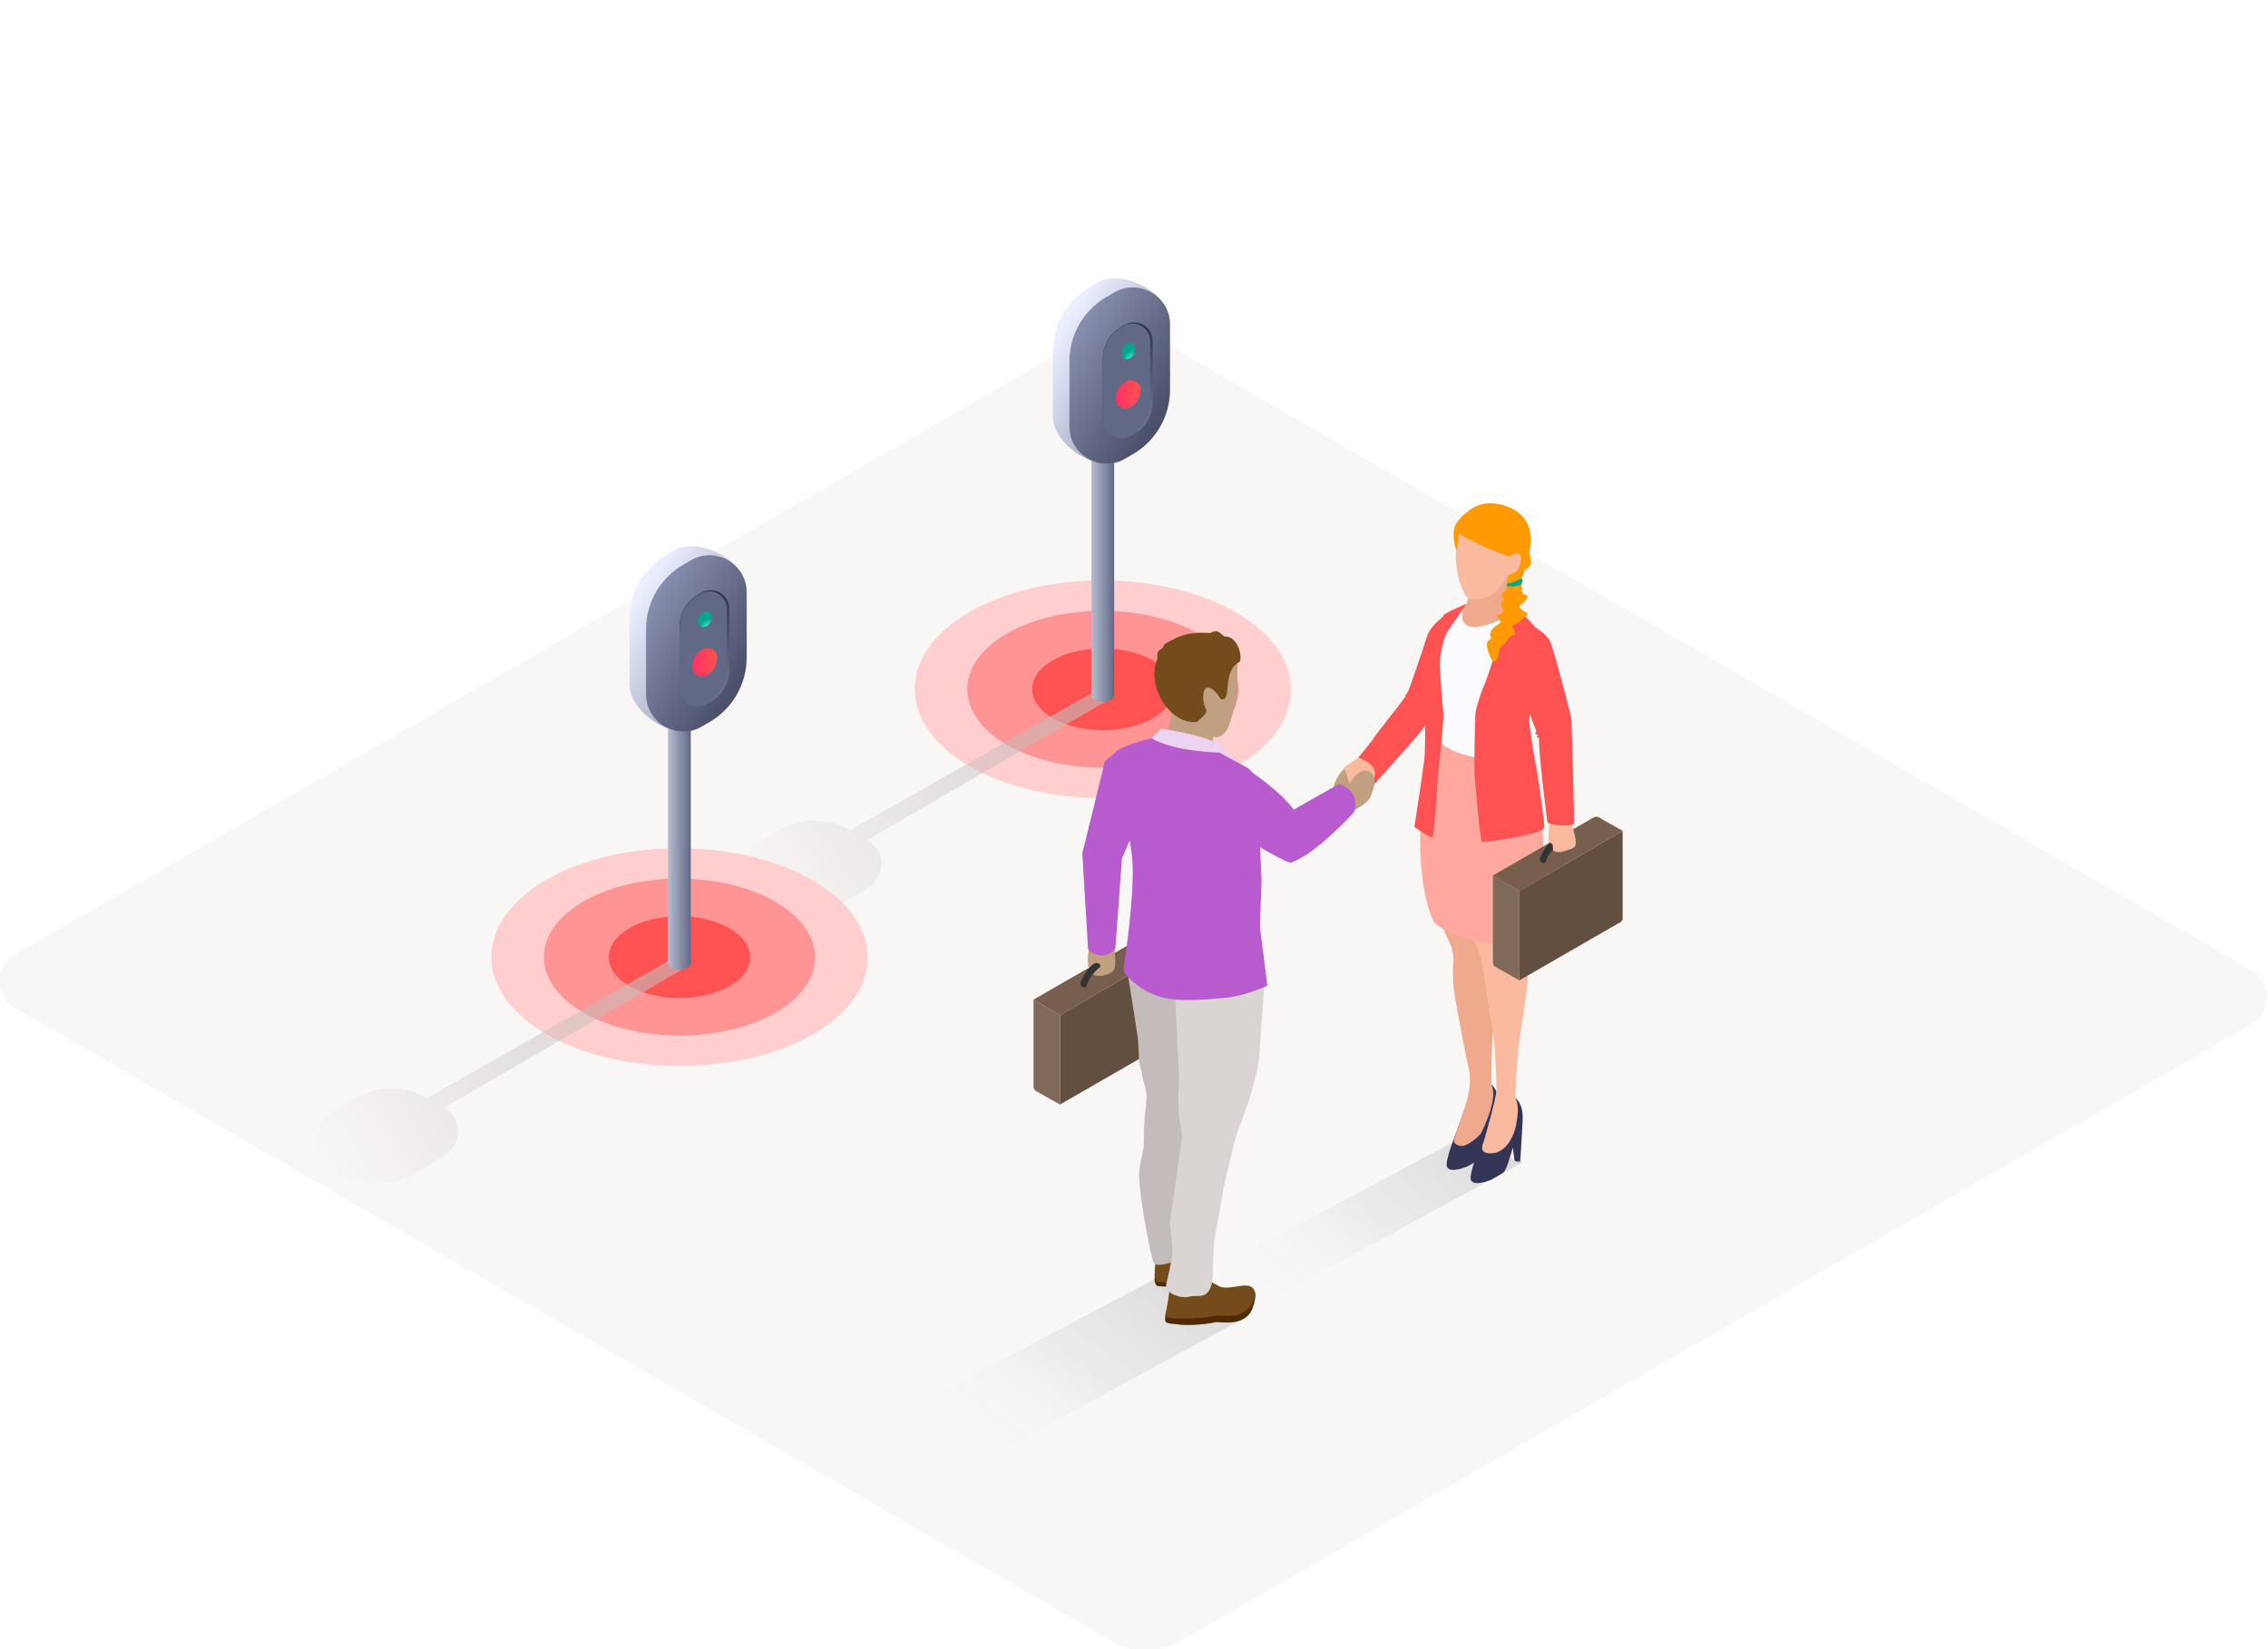 <?xml version="1.0" encoding="UTF-8"?>
<svg xmlns="http://www.w3.org/2000/svg" width="440" height="320" viewBox="0 0 440 320" fill="none">
  <rect x="0" y="0" width="440" height="320" fill="#808080" stroke="none"/>
  <g clip-path="url(#clip0_1727_44474)">
    <rect width="440" height="320" fill="white"></rect>
    <path d="M2.865 195.59L215.803 318.542C219.832 320.868 224.794 320.868 228.821 318.542L436.862 198.713C440.864 196.402 440.864 190.625 436.862 188.314L223.924 65.369C219.896 63.043 214.933 63.043 210.905 65.369L2.865 185.191C-1.137 187.502 -1.137 193.279 2.865 195.59Z" fill="#F9F7F6"></path>
    <path d="M188.158 148.715C173.936 140.504 173.888 127.048 188.026 118.802C202.176 110.556 225.432 110.556 239.725 118.802C254.006 127.048 254.066 140.516 239.856 148.715C225.635 156.925 202.379 156.925 188.158 148.715Z" fill="#FFCFCF"></path>
    <path d="M195.364 144.532C185.122 138.616 185.074 128.924 195.268 122.973C205.462 117.033 222.217 117.033 232.518 122.973C242.808 128.912 242.856 138.616 232.614 144.532C222.372 150.447 205.605 150.447 195.364 144.532Z" fill="#FF9494"></path>
    <path d="M204.267 139.369C198.925 136.286 198.913 131.231 204.219 128.136C209.525 125.04 218.261 125.04 223.627 128.136C228.993 131.231 229.017 136.286 223.675 139.369C218.333 142.453 209.609 142.453 204.267 139.369Z" fill="#FF5252"></path>
    <path style="mix-blend-mode:multiply" opacity="0.6" d="M168.234 163.015L216.049 135.23L215.774 134.25L212.81 133.915L164.887 161.127C160.346 158.45 155.578 158.593 150.989 161.199L147.081 163.421C142.599 165.967 142.396 172.361 146.71 175.193C151.598 178.396 157.896 178.539 162.928 175.551L168.019 172.54C171.807 170.293 172.058 165.19 168.234 163.003V163.015Z" fill="url(#paint0_linear_1727_44474)"></path>
    <path d="M212.29 133.817C211.549 134.259 211.537 135.323 212.29 135.765C213.318 136.363 214.585 136.363 215.601 135.765C216.341 135.323 216.341 134.259 215.601 133.829C214.585 133.243 213.33 133.243 212.314 133.829L212.29 133.817Z" fill="url(#paint1_linear_1727_44474)"></path>
    <path d="M211.727 63.977H216.148V134.905H211.727V63.977Z" fill="url(#paint2_linear_1727_44474)"></path>
    <path d="M212.29 63.045C211.549 63.475 211.537 64.551 212.29 64.981C213.318 65.579 214.573 65.579 215.601 64.981C216.341 64.551 216.341 63.475 215.601 63.045C214.585 62.447 213.33 62.447 212.314 63.045H212.29Z" fill="#9096AF"></path>
    <path d="M217.752 89.217L216.557 86.206C221.014 83.624 223.775 78.868 223.775 73.705L226.93 62.424C226.93 56.867 217.764 52.026 212.947 54.811L211.477 55.66C207.02 58.241 204.259 62.997 204.259 68.16V80.804C204.259 86.361 212.947 91.99 217.764 89.217H217.752Z" fill="url(#paint3_linear_1727_44474)"></path>
    <path d="M219.303 84.676L220.032 84.246C222.243 82.967 223.605 80.613 223.605 78.055V65.985C223.605 63.236 220.63 61.515 218.24 62.89L217.51 63.308C215.3 64.587 213.937 66.941 213.937 69.499V81.569C213.937 84.329 216.913 86.05 219.303 84.664V84.676Z" fill="#4B4D51"></path>
    <path d="M218.3 88.99L219.77 88.142C224.228 85.56 226.988 80.792 226.988 75.641V62.998C226.988 57.441 220.965 53.963 216.161 56.747L214.691 57.596C210.233 60.177 207.473 64.933 207.473 70.096V82.74C207.473 88.297 213.496 91.763 218.3 88.99Z" fill="url(#paint4_linear_1727_44474)"></path>
    <path d="M219.315 84.58L220.044 84.162C222.243 82.895 223.605 80.553 223.605 78.031V66.093C223.605 63.368 220.63 61.671 218.251 63.021L217.534 63.44C215.324 64.706 213.961 67.049 213.961 69.57V81.521C213.961 84.246 216.937 85.943 219.315 84.58Z" fill="url(#paint5_linear_1727_44474)"></path>
    <path d="M219.065 84.545L219.758 84.138C221.862 82.883 223.152 80.577 223.152 78.079V66.272C223.152 63.571 220.32 61.898 218.049 63.248L217.356 63.655C215.253 64.91 213.962 67.216 213.962 69.714V81.521C213.962 84.222 216.794 85.895 219.053 84.545H219.065Z" fill="#616986"></path>
    <path d="M217.585 68.674C217.585 67.897 217.991 67.18 218.672 66.786L218.708 66.762C219.401 66.355 220.262 66.857 220.262 67.658C220.262 68.459 219.843 69.164 219.174 69.546L219.15 69.57C218.457 69.965 217.597 69.475 217.597 68.674H217.585Z" fill="url(#paint6_radial_1727_44474)"></path>
    <path d="M215.911 77.434C215.911 75.582 216.903 73.861 218.504 72.928L218.588 72.869C220.237 71.901 222.305 73.096 222.305 75.008C222.305 76.92 221.313 78.593 219.688 79.525L219.604 79.573C217.955 80.529 215.899 79.334 215.899 77.434H215.911Z" fill="#616986"></path>
    <path d="M216.45 77.434C216.45 76.036 217.191 74.757 218.398 74.052L218.469 74.016C219.712 73.299 221.266 74.183 221.266 75.618C221.266 77.052 220.525 78.306 219.306 79.011L219.246 79.047C218.003 79.764 216.461 78.868 216.461 77.434H216.45Z" fill="url(#paint7_linear_1727_44474)"></path>
    <path d="M106.025 200.688C91.803 192.478 91.755 179.022 105.893 170.776C120.043 162.53 143.299 162.53 157.592 170.776C171.873 179.022 171.933 192.49 157.724 200.688C143.502 208.899 120.246 208.899 106.025 200.688Z" fill="#FFCFCF"></path>
    <path d="M113.231 196.506C102.989 190.59 102.941 180.898 113.135 174.947C123.329 169.007 140.084 169.007 150.386 174.947C160.675 180.886 160.723 190.59 150.481 196.506C140.239 202.421 123.473 202.421 113.231 196.506Z" fill="#FF9494"></path>
    <path d="M122.134 191.343C116.792 188.26 116.78 183.205 122.086 180.11C127.392 177.014 136.128 177.014 141.494 180.11C146.86 183.205 146.884 188.26 141.542 191.343C136.2 194.426 127.476 194.426 122.134 191.343Z" fill="#FF5252"></path>
    <path style="mix-blend-mode:multiply" opacity="0.6" d="M86.101 214.989L133.916 187.204L133.641 186.224L130.677 185.889L82.755 213.101C78.213 210.424 73.445 210.567 68.856 213.172L64.948 215.395C60.467 217.941 60.263 224.334 64.578 227.167C69.466 230.37 75.763 230.513 80.795 227.525L85.886 224.514C89.674 222.267 89.925 217.164 86.101 214.977V214.989Z" fill="url(#paint8_linear_1727_44474)"></path>
    <path d="M130.157 185.791C129.416 186.233 129.404 187.297 130.157 187.739C131.185 188.337 132.452 188.337 133.468 187.739C134.209 187.297 134.209 186.233 133.468 185.803C132.452 185.217 131.197 185.217 130.181 185.803L130.157 185.791Z" fill="url(#paint9_linear_1727_44474)"></path>
    <path d="M129.594 115.951H134.016V186.879H129.594V115.951Z" fill="url(#paint10_linear_1727_44474)"></path>
    <path d="M130.157 115.019C129.416 115.449 129.404 116.525 130.157 116.955C131.185 117.552 132.44 117.552 133.468 116.955C134.209 116.525 134.209 115.449 133.468 115.019C132.452 114.421 131.197 114.421 130.181 115.019H130.157Z" fill="#9096AF"></path>
    <path d="M135.619 141.191L134.424 138.179C138.881 135.598 141.642 130.842 141.642 125.679L144.797 114.398C144.797 108.84 135.631 104 130.815 106.785L129.345 107.634C124.887 110.215 122.126 114.971 122.126 120.134V132.778C122.126 138.335 130.815 143.964 135.631 141.191H135.619Z" fill="url(#paint11_linear_1727_44474)"></path>
    <path d="M137.17 136.65L137.899 136.22C140.11 134.941 141.473 132.587 141.473 130.029V117.959C141.473 115.21 138.497 113.489 136.107 114.864L135.378 115.282C133.167 116.561 131.804 118.915 131.804 121.472V133.543C131.804 136.303 134.78 138.024 137.17 136.638V136.65Z" fill="#4B4D51"></path>
    <path d="M136.167 140.964L137.637 140.116C142.095 137.534 144.855 132.766 144.855 127.615V114.971C144.855 109.414 138.832 105.937 134.028 108.721L132.558 109.57C128.101 112.151 125.34 116.907 125.34 122.07V134.714C125.34 140.271 131.363 143.737 136.167 140.964Z" fill="url(#paint12_linear_1727_44474)"></path>
    <path d="M137.182 136.554L137.911 136.136C140.11 134.869 141.473 132.527 141.473 130.005V118.067C141.473 115.342 138.497 113.645 136.119 114.995L135.402 115.414C133.191 116.68 131.828 119.023 131.828 121.544V133.495C131.828 136.22 134.804 137.917 137.182 136.554Z" fill="url(#paint13_linear_1727_44474)"></path>
    <path d="M136.932 136.518L137.625 136.112C139.729 134.857 141.02 132.551 141.02 130.053V118.246C141.02 115.545 138.187 113.872 135.917 115.222L135.223 115.629C133.12 116.883 131.829 119.19 131.829 121.688V133.495C131.829 136.196 134.662 137.869 136.92 136.518H136.932Z" fill="#616986"></path>
    <path d="M135.452 120.648C135.452 119.871 135.858 119.154 136.54 118.76L136.575 118.736C137.268 118.329 138.129 118.831 138.129 119.632C138.129 120.433 137.711 121.138 137.041 121.52L137.017 121.544C136.324 121.939 135.464 121.449 135.464 120.648H135.452Z" fill="url(#paint14_radial_1727_44474)"></path>
    <path d="M133.778 129.408C133.778 127.555 134.77 125.834 136.372 124.902L136.455 124.843C138.104 123.874 140.172 125.07 140.172 126.982C140.172 128.894 139.18 130.567 137.555 131.499L137.471 131.547C135.822 132.503 133.766 131.308 133.766 129.408H133.778Z" fill="#616986"></path>
    <path d="M134.317 129.408C134.317 128.01 135.058 126.731 136.265 126.026L136.336 125.99C137.579 125.273 139.133 126.157 139.133 127.591C139.133 129.025 138.392 130.28 137.173 130.985L137.113 131.021C135.87 131.738 134.329 130.842 134.329 129.408H134.317Z" fill="url(#paint15_linear_1727_44474)"></path>
    <path opacity="0.29" d="M177.616 290.362L241.178 255.891L225.918 247.181L166.051 278.837L177.626 290.362H177.616Z" fill="url(#paint16_linear_1727_44474)"></path>
    <path opacity="0.29" d="M231.794 260.068L295.356 225.597L283.302 220.894L229.125 249.745L231.804 260.068H231.794Z" fill="url(#paint17_linear_1727_44474)"></path>
    <path d="M293.961 213.04C293.961 213.04 295.564 214.001 295.403 217.367C295.243 220.733 294.923 225.382 294.923 225.382C294.923 225.382 293.961 225.542 293.801 225.061L293.48 222.657C293.48 222.657 292.358 226.985 291.717 227.465C291.076 227.946 289.312 228.908 289.312 228.908C289.312 228.908 285.145 230.671 285.305 228.427C285.466 226.183 287.549 221.535 288.03 219.932C288.511 218.329 290.114 214.322 290.114 214.322L293.961 213.04Z" fill="#343457"></path>
    <path d="M289.312 210.475C289.312 210.475 290.915 211.437 290.755 214.803C290.595 218.169 289.954 221.374 289.954 221.374C289.954 221.374 288.992 221.535 288.832 221.054V220.092C288.832 220.092 287.71 224.42 287.068 224.901C286.427 225.382 284.664 226.343 284.664 226.343C284.664 226.343 280.497 228.106 280.657 225.862C280.817 223.618 282.901 218.97 283.382 217.367C283.863 215.764 285.465 211.757 285.465 211.757L289.312 210.475Z" fill="#343457"></path>
    <path d="M279.375 177.456C279.375 177.456 280.016 180.18 280.337 180.982C280.657 181.783 281.459 183.226 281.619 183.867C281.779 184.508 282.1 185.951 281.94 186.752C281.779 187.554 281.94 189.958 281.94 191.08C281.94 192.202 284.344 204.704 284.664 206.147C284.985 207.59 285.787 209.673 284.344 214.322C282.901 218.97 282.1 220.894 282.1 221.054C282.1 221.214 281.94 221.535 282.26 221.855C282.581 222.176 283.228 222.427 283.863 222.336C284.985 222.176 287.069 220.413 287.389 219.772C287.71 219.13 290.755 213.039 289.313 210.475C289.313 210.475 289.313 201.819 289.794 199.415C290.275 197.011 286.909 180.982 286.909 180.982L279.375 177.456Z" fill="#EFA98C"></path>
    <path d="M284.984 179.539C284.984 179.539 287.389 185.951 287.549 186.752C287.709 187.554 288.992 197.491 289.472 199.094C289.953 200.697 290.434 210.314 290.274 211.917C290.114 213.52 288.35 219.771 288.03 220.893C287.709 222.015 286.587 223.939 289.472 223.779C292.358 223.618 293.8 220.092 294.121 218.329C294.441 216.566 294.762 214.322 293.96 213.039C293.96 213.039 294.281 205.826 294.602 203.262C294.922 200.697 296.365 192.042 296.365 190.118C296.365 188.195 296.685 176.975 296.365 175.853C296.044 174.731 284.984 179.539 284.984 179.539Z" fill="#F9BAA0"></path>
    <path d="M263.824 146.841C263.824 146.841 260.86 148.636 260.779 148.924C260.697 149.213 259.336 152.932 259.336 152.932L260.298 153.893L262.381 153.733L264.465 153.412L266.869 151.168L267.19 148.444L265.427 146.68L263.824 146.841Z" fill="#F9BAA0"></path>
    <path d="M282.899 117.989C282.899 117.989 277.93 120.073 276.808 123.599C275.785 126.816 273.828 132.565 273.126 134.28C273.102 134.341 272.982 134.449 272.961 134.498C272.924 134.585 272.988 134.604 272.961 134.659C272.934 134.713 272.695 134.734 272.64 134.819C272.586 134.904 272.716 135.053 272.635 135.168C271.344 137.026 266.977 142.441 266.549 143.154C266.069 143.955 263.504 147.001 263.504 147.001C263.504 147.001 267.231 148.181 266.71 150.527C266.389 151.97 266.229 152.611 266.229 152.611C266.229 152.611 274.884 142.994 275.686 141.872C276.487 140.75 279.212 137.063 279.212 137.063C279.212 137.063 280.014 122.958 279.853 122.797C279.693 122.637 282.738 118.95 282.738 118.95L282.899 117.989Z" fill="#FF5252"></path>
    <path d="M294.92 112.058C294.92 112.058 295.31 112.249 295.401 112.539C295.466 112.748 295.241 113.046 295.241 113.18C295.241 113.501 295.08 113.661 294.76 113.821C294.439 113.982 293.958 113.821 293.798 113.982C293.638 114.142 293.478 114.302 293.157 114.142C292.836 113.982 292.195 114.302 292.195 114.302L292.356 112.86L293.784 112.25L294.92 112.058Z" fill="#02A78B"></path>
    <path d="M285.143 115.264L284.502 117.187L282.578 119.592C282.578 119.592 286.104 123.439 286.265 123.599C286.425 123.759 295.561 123.278 295.561 123.278L293.798 117.989C293.798 117.989 292.195 116.386 292.035 116.065C291.875 115.745 292.837 110.776 292.837 110.776L285.463 113.821L285.143 115.264Z" fill="#EFA98C"></path>
    <path d="M292.516 119.592L292.356 129.529C292.356 129.529 288.509 148.924 288.509 149.085C288.509 149.245 277.93 148.123 277.93 148.123C277.93 148.123 277.609 131.293 277.609 131.132C277.609 130.972 277.93 125.202 277.93 125.202L280.975 119.912L282.899 118.309L283.861 117.989C283.861 117.989 281.456 125.041 292.516 119.592Z" fill="#FBFBFF"></path>
    <path d="M277.905 141.391C277.905 141.391 272.444 165.915 278.075 178.738C278.075 178.738 279.782 181.463 288.314 182.905C296.846 184.348 299.406 182.264 299.406 182.264C299.406 182.264 300.089 151.329 297.529 147.482C297.529 147.482 279.44 148.924 277.905 141.391Z" fill="#FFA8A0"></path>
    <path d="M309.196 158.601L289.633 169.869L294.762 172.915L314.798 161.214L310.145 158.596C309.85 158.429 309.489 158.433 309.196 158.601Z" fill="#775E4D"></path>
    <path d="M314.379 178.925L294.762 190.226V172.915L314.798 161.214V178.203C314.798 178.501 314.639 178.776 314.379 178.925Z" fill="#634F3F"></path>
    <path d="M289.633 186.816V169.869L294.762 172.915V190.226L290.09 187.597C289.808 187.438 289.633 187.14 289.633 186.816Z" fill="#7F6959"></path>
    <path d="M302.466 163.597C301.272 164.533 300.23 166.072 300.014 166.915C299.921 167.282 299.767 167.583 299.411 167.465C299.405 167.463 299.172 167.386 299.166 167.385C298.832 167.266 298.656 166.896 298.76 166.556C299.031 165.673 300.309 163.503 301.317 162.929C301.968 162.558 302.36 162.882 302.53 163.095C302.596 163.177 302.62 163.286 302.598 163.39C302.58 163.474 302.532 163.547 302.465 163.6L302.466 163.597Z" fill="#333333"></path>
    <path d="M292.036 116.065C292.036 116.065 291.935 116.096 292.036 116.226C292.384 116.673 292.357 117.901 292.357 118.149C292.357 118.47 291.555 122.798 291.235 123.439C290.914 124.08 288.51 131.774 288.029 132.735C287.548 133.697 286.426 137.063 286.266 138.185C286.105 139.307 285.945 150.527 286.105 151.168C286.266 151.81 287.067 163.19 287.548 163.35C288.029 163.511 299.249 161.908 299.57 160.625C299.89 159.343 296.524 140.91 296.684 139.788C296.845 138.666 297.165 132.896 297.326 132.735C297.486 132.575 298.928 123.759 298.768 122.958C298.608 122.156 292.838 116.386 292.036 116.065Z" fill="#FF5252"></path>
    <path d="M274.402 160.465C274.402 160.465 277.608 162.709 277.929 162.549C278.249 162.389 279.051 148.924 279.211 147.963C279.371 147.001 280.173 138.987 280.012 138.185C279.852 137.384 279.532 132.735 279.371 129.85C279.201 126.805 280.173 123.439 280.974 122.317C282.292 120.472 284.34 117.348 284.5 117.187C284.661 117.027 281.134 118.63 280.333 119.111C279.532 119.592 276.326 126.484 276.326 128.408V136.422C276.326 137.544 276.486 140.91 276.486 142.032C276.486 143.154 276.486 145.719 276.326 147.322C276.166 148.924 274.402 160.465 274.402 160.465Z" fill="#FF5252"></path>
    <path d="M304.859 159.664C304.859 159.664 305.981 163.19 305.661 163.991C305.34 164.793 304.378 164.793 303.577 165.113C302.775 165.434 301.493 165.434 301.333 164.953C301.173 164.472 301.333 164.152 301.173 163.831C301.012 163.511 300.371 163.671 300.371 163.03C300.371 162.389 300.692 158.381 300.692 158.381L303.737 158.702L304.859 159.664Z" fill="#F9BAA0"></path>
    <path d="M297.79 121.751C297.79 121.751 299.891 122.798 300.693 124.4C301.494 126.003 304.86 139.147 304.86 139.628C304.86 140.109 305.501 159.183 305.341 159.824C305.181 160.465 300.372 160.145 300.212 159.503C300.052 158.862 298.288 144.276 298.609 143.154C298.609 143.154 297.968 143.154 298.128 142.994C298.322 142.8 298.514 142.607 297.867 142.414C297.825 142.401 297.804 142.359 297.825 142.319C297.979 142.03 298.123 142.014 297.969 141.55C297.816 141.085 296.527 138.664 295.886 134.978C295.244 131.291 296.046 125.361 296.206 124.88C296.367 124.399 297.791 121.749 297.791 121.749L297.79 121.751Z" fill="#FF5252"></path>
    <path d="M283.059 103.403C283.059 103.403 282.418 106.929 282.418 108.051C282.418 109.173 282.739 111.417 283.059 112.539C283.38 113.661 284.341 115.905 284.822 116.065C285.303 116.226 289.516 117.633 292.516 111.577L293.157 112.058C293.157 112.058 294.44 111.738 294.44 111.577C294.44 111.417 295.401 109.814 295.401 109.814C295.401 109.814 295.882 108.051 295.882 107.891L293.157 105.166L284.502 103.403H283.059Z" fill="#F9BAA0"></path>
    <path d="M295.243 113.18C295.243 113.18 294.922 115.264 295.884 115.424C296.846 115.584 296.044 116.546 295.403 117.027C294.762 117.508 294.442 117.668 295.243 118.309C296.044 118.951 296.686 118.951 296.205 119.431C295.724 119.912 295.097 120.27 294.69 120.731C294.283 121.193 293.319 121.034 293.48 121.675C293.64 122.317 294.442 123.118 293.48 123.278C292.518 123.439 292.197 125.041 291.556 125.202C290.915 125.362 290.595 127.606 290.595 127.606C290.595 127.606 290.114 128.568 289.633 128.408C289.509 128.326 287.709 124.881 288.831 124.24C289.835 123.666 288.831 123.759 289.152 122.797C289.473 121.836 290.114 121.515 290.595 121.195C291.075 120.874 291.317 120.67 290.955 120.212C290.593 119.754 289.953 119.431 290.755 119.271C291.556 119.111 291.877 118.63 291.396 117.829C290.915 117.027 291.556 116.546 291.717 116.386C291.877 116.226 291.075 115.745 291.396 115.264C291.717 114.783 292.197 114.623 292.197 114.302C292.197 113.982 292.358 113.821 292.358 113.821L292.476 113.756C292.608 113.799 292.707 113.703 292.839 113.661C293.185 113.796 293.675 113.982 293.961 113.661H294.121C294.595 113.744 294.953 113.536 295.243 113.18Z" fill="#FF9A03"></path>
    <path d="M282.578 106.929C282.578 106.929 281.295 103.403 282.578 101.479C283.86 99.556 286.425 97.632 288.989 97.632C291.554 97.632 298.446 99.075 296.683 107.25C296.683 107.25 297.004 108.372 297.004 109.013C297.004 109.654 296.683 109.974 296.362 110.295C296.042 110.616 295.882 110.295 295.721 110.936C295.561 111.577 295.561 111.417 295.401 111.738C295.24 112.058 294.92 112.379 294.599 112.539C294.279 112.699 293.638 113.02 293.317 113.02C292.996 113.02 292.355 113.341 292.355 113.341L292.538 111.568C292.538 111.568 294.279 111.417 294.76 109.974C295.24 108.532 295.08 107.73 294.76 107.57C294.439 107.41 293.477 107.089 292.996 108.051L292.145 107.759C288.981 106.674 285.936 105.268 283.059 103.563L282.578 106.929Z" fill="#FF9A03"></path>
    <path d="M240.102 128.568C239.904 130.82 240.496 135.327 239.46 137.384C238.693 139.464 238.433 143.478 235.293 142.994V146.52L225.836 143.635C227.676 139.977 227.565 134.979 227.118 131.132C230.338 128.674 236.301 127.939 240.102 128.568Z" fill="#C19F81"></path>
    <path d="M223.273 143.475L225.197 141.391C225.197 141.391 234.494 142.673 236.898 144.757C239.302 146.841 241.867 150.046 241.867 150.046L223.273 143.475Z" fill="#ECD3F2"></path>
    <path d="M220.075 182.697L200.512 193.965L205.641 197.011L225.677 185.31L221.024 182.692C220.729 182.525 220.368 182.529 220.075 182.697Z" fill="#775E4D"></path>
    <path d="M225.258 203.021L205.641 214.322V197.011L225.677 185.31V202.298C225.677 202.597 225.518 202.872 225.258 203.021Z" fill="#634F3F"></path>
    <path d="M200.512 210.912V193.965L205.641 197.011V214.322L200.969 211.693C200.686 211.534 200.512 211.236 200.512 210.912Z" fill="#7F6959"></path>
    <path d="M224.152 245.65C224.152 245.65 223.992 248.214 223.992 248.375C223.992 248.535 224.152 249.336 224.473 249.497C224.794 249.657 227.038 249.657 227.198 249.657C227.358 249.657 228.801 249.336 228.801 249.336C228.801 249.336 230.243 246.131 230.243 245.81C230.243 245.49 226.397 244.207 226.397 244.207L224.152 245.65Z" fill="#4E2B02"></path>
    <path d="M224.152 244.849C224.152 244.849 223.992 247.413 223.992 247.573C223.992 247.734 224.152 248.535 224.473 248.695C224.794 248.856 227.038 248.856 227.198 248.856C227.358 248.856 228.801 248.535 228.801 248.535C228.801 248.535 230.243 245.329 230.243 245.009C230.243 244.688 226.397 243.406 226.397 243.406L224.152 244.849Z" fill="#744B1B"></path>
    <path d="M226.879 251.26C226.888 251.819 226.4 253.745 226.077 255.267C226.039 255.448 226.025 256.287 226.077 256.389C226.257 256.739 226.969 256.827 227.36 256.87C228.61 257.008 229.578 257.16 231.231 257.095C232.885 257.029 234.552 256.854 235.855 256.548C238.533 256.633 240.511 256.902 242.266 255.105C243.063 254.259 243.586 252.137 243.549 251.258C243.504 250.201 242.672 250.478 240.824 250.778C239.503 250.928 237.854 251.371 236.656 250.938C235.438 250.287 234.057 249.305 232.81 249.495C231.096 249.997 228.22 250.489 226.879 251.258V251.26Z" fill="#4E2B02"></path>
    <path d="M226.877 249.978C226.888 250.603 226.483 253.442 226.128 254.889C226.035 255.27 226.295 255.65 226.686 255.694C229.185 255.971 233.247 255.878 235.853 255.267C238.531 255.352 240.509 255.621 242.264 253.825C244.021 251.96 244.206 248.947 240.822 249.497C239.501 249.648 237.852 250.09 236.654 249.657C235.436 249.006 234.055 248.024 232.807 248.215C231.094 248.716 228.218 249.208 226.877 249.978Z" fill="#744B1B"></path>
    <path d="M229.282 244.207C229.282 244.207 224.473 246.291 223.832 245.009C223.191 243.726 221.588 234.27 221.428 232.827C221.268 231.384 220.787 228.339 221.107 226.415C221.428 224.492 221.909 223.049 221.909 221.607C221.909 220.164 221.909 219.042 222.069 216.958C222.229 214.875 222.55 213.592 222.39 212.15C222.229 210.707 221.749 209.906 221.588 208.623C221.428 207.341 220.947 206.379 220.947 205.257C220.947 204.135 220.787 202.533 220.787 201.891C220.787 201.25 218.703 188.427 218.703 188.427L229.763 189.229C229.763 189.229 233.129 212.791 233.129 213.592C233.129 214.394 229.282 244.207 229.282 244.207Z" fill="#C4BCBB"></path>
    <path d="M227.876 191.167L228.66 207.822C228.66 207.822 228.83 211.028 228.66 211.669C228.49 212.31 228.652 216.069 228.742 216.753C228.832 217.438 229.297 219.663 229.319 220.313C229.341 220.964 226.96 236.993 226.96 237.153C226.96 237.313 227.471 241.962 227.471 242.923C227.471 243.885 226.45 248.534 226.28 249.014C226.11 249.495 226.45 250.617 227.471 251.098C228.492 251.579 229.683 251.9 230.875 251.579C232.068 251.258 233.259 251.9 234.28 250.778C235.301 249.656 235.301 247.572 235.301 246.45C235.301 245.328 235.471 242.122 235.471 241.481C235.471 240.84 237.003 232.986 237.173 231.703C237.343 230.421 239.557 220.804 240.066 219.682C240.578 218.56 241.769 214.873 242.278 213.591C242.79 212.309 243.981 207.34 244.15 206.378C244.32 205.416 245.313 190.67 245.313 190.509C245.313 190.349 227.88 191.165 227.88 191.165L227.876 191.167Z" fill="#DAD4D3"></path>
    <path d="M243.308 150.367C243.368 150.25 242.185 149.085 242.185 149.085L236.575 146.039C236.575 146.039 227.947 145.877 223.525 143.314C223.292 143.015 216.437 145.222 216.379 146.039C216.373 146.132 215.764 148.048 215.898 148.764C216.605 152.508 219.582 162.119 219.745 168.159C219.906 174.09 218.575 184.35 217.982 187.714C217.865 188.378 218.463 189.157 218.463 189.157C218.463 189.157 221.302 192.662 225.996 193.645C229.973 194.478 235.312 193.792 237.297 193.645C241.624 193.324 245.872 191.24 245.872 191.24L244.43 179.86L244.75 170.724L243.949 153.092" fill="#B85BCF"></path>
    <path d="M216.198 183.888C216.198 183.888 216.707 187.459 216.028 188.31C215.348 189.161 212.626 190.011 211.605 188.65C210.584 187.289 211.266 184.228 211.266 183.718C211.266 183.208 216.198 183.888 216.198 183.888Z" fill="#C19F81"></path>
    <path d="M218.143 144.917C218.143 144.917 214.457 147.161 214.297 147.963C214.136 148.764 209.969 165.594 209.969 165.594L211.091 184.188C211.091 184.188 213.655 186.913 216.38 184.188L217.663 166.556L221.83 156.939L218.143 144.917Z" fill="#B85BCF"></path>
    <path d="M258.586 153.395C258.586 153.395 258.945 150.702 260.74 149.266C260.958 148.968 261.753 152.088 261.817 152.138C264.037 147.64 268.513 149.219 265.767 154.831C265.185 155.962 262.123 157.718 261.099 157.883L258.586 153.395Z" fill="#C19F81"></path>
    <path d="M213.345 187.693C212.151 188.629 211.109 190.168 210.893 191.011C210.8 191.378 210.646 191.679 210.29 191.561C210.284 191.559 210.051 191.482 210.045 191.481C209.711 191.362 209.535 190.992 209.639 190.652C209.91 189.769 211.188 187.599 212.196 187.025C212.847 186.654 213.239 186.978 213.409 187.191C213.475 187.273 213.499 187.382 213.477 187.486C213.459 187.57 213.411 187.643 213.343 187.696L213.345 187.693Z" fill="#333333"></path>
    <path d="M242.667 149.726C242.667 149.726 248.277 153.412 251.002 157.099C251.002 157.099 258.856 152.611 259.818 152.13C259.818 152.13 263.985 153.252 262.703 157.58C262.703 157.58 255.49 165.594 250.521 167.357C249.603 167.683 240.583 162.068 240.583 162.068C240.583 162.068 232.729 152.771 242.667 149.726Z" fill="#B85BCF"></path>
    <path d="M232.249 140.107C226.969 140.66 222.254 133.109 224.556 127.83C224.229 125.607 225.589 126.468 225.838 125.066C229.028 123.049 231.026 122.613 234.814 122.818C236.241 121.998 236.611 122.828 237.539 123.509C239.73 123.33 240.98 126.414 240.584 128.35C236.747 130.321 239.31 136.44 236.737 135.611C236.737 135.438 236.257 134.745 236.096 134.574C232.778 130.995 233.185 136.661 234.013 137.687C234.256 138.653 232.584 139.613 232.249 140.107Z" fill="#744B1B"></path>
  </g>
  <defs>
    <linearGradient id="paint0_linear_1727_44474" x1="214.352" y1="134.465" x2="145.001" y2="175.396" gradientUnits="userSpaceOnUse">
      <stop offset="0.14" stop-color="#C4BCBB"></stop>
      <stop offset="1" stop-color="#C4BCBB" stop-opacity="0"></stop>
    </linearGradient>
    <linearGradient id="paint1_linear_1727_44474" x1="216.15" y1="134.797" x2="208.789" y2="134.797" gradientUnits="userSpaceOnUse">
      <stop stop-color="#616986"></stop>
      <stop offset="1" stop-color="#F0F3FF"></stop>
    </linearGradient>
    <linearGradient id="paint2_linear_1727_44474" x1="216.148" y1="99.435" x2="208.787" y2="99.435" gradientUnits="userSpaceOnUse">
      <stop stop-color="#616986"></stop>
      <stop offset="1" stop-color="#F0F3FF"></stop>
    </linearGradient>
    <linearGradient id="paint3_linear_1727_44474" x1="226.535" y1="78.748" x2="204.881" y2="65.16" gradientUnits="userSpaceOnUse">
      <stop stop-color="#9096AF"></stop>
      <stop offset="1" stop-color="#EBEFFF"></stop>
    </linearGradient>
    <linearGradient id="paint4_linear_1727_44474" x1="226.367" y1="78.223" x2="202.692" y2="64.348" gradientUnits="userSpaceOnUse">
      <stop stop-color="#4B506B"></stop>
      <stop offset="1" stop-color="#969CBD"></stop>
    </linearGradient>
    <linearGradient id="paint5_linear_1727_44474" x1="240.731" y1="94.296" x2="216.268" y2="71.458" gradientUnits="userSpaceOnUse">
      <stop stop-color="#E4E8F9"></stop>
      <stop offset="1" stop-color="#343457"></stop>
    </linearGradient>
    <radialGradient id="paint6_radial_1727_44474" cx="0" cy="0" r="1" gradientUnits="userSpaceOnUse" gradientTransform="translate(219.557 69.96) rotate(100.62) scale(1.938 1.679)">
      <stop stop-color="#52FFE2"></stop>
      <stop offset="1" stop-color="#02A78B"></stop>
    </radialGradient>
    <linearGradient id="paint7_linear_1727_44474" x1="221.445" y1="76.442" x2="216.414" y2="76.609" gradientUnits="userSpaceOnUse">
      <stop offset="0.03" stop-color="#FF5252"></stop>
      <stop offset="1" stop-color="#FF3162"></stop>
    </linearGradient>
    <linearGradient id="paint8_linear_1727_44474" x1="132.219" y1="186.439" x2="62.869" y2="227.37" gradientUnits="userSpaceOnUse">
      <stop offset="0.14" stop-color="#C4BCBB"></stop>
      <stop offset="1" stop-color="#C4BCBB" stop-opacity="0"></stop>
    </linearGradient>
    <linearGradient id="paint9_linear_1727_44474" x1="134.017" y1="186.771" x2="126.656" y2="186.771" gradientUnits="userSpaceOnUse">
      <stop stop-color="#616986"></stop>
      <stop offset="1" stop-color="#F0F3FF"></stop>
    </linearGradient>
    <linearGradient id="paint10_linear_1727_44474" x1="134.016" y1="151.409" x2="126.654" y2="151.409" gradientUnits="userSpaceOnUse">
      <stop stop-color="#616986"></stop>
      <stop offset="1" stop-color="#F0F3FF"></stop>
    </linearGradient>
    <linearGradient id="paint11_linear_1727_44474" x1="144.403" y1="130.722" x2="122.748" y2="117.134" gradientUnits="userSpaceOnUse">
      <stop stop-color="#9096AF"></stop>
      <stop offset="1" stop-color="#EBEFFF"></stop>
    </linearGradient>
    <linearGradient id="paint12_linear_1727_44474" x1="144.234" y1="130.197" x2="120.56" y2="116.322" gradientUnits="userSpaceOnUse">
      <stop stop-color="#4B506B"></stop>
      <stop offset="1" stop-color="#969CBD"></stop>
    </linearGradient>
    <linearGradient id="paint13_linear_1727_44474" x1="158.598" y1="146.27" x2="134.135" y2="123.432" gradientUnits="userSpaceOnUse">
      <stop stop-color="#E4E8F9"></stop>
      <stop offset="1" stop-color="#343457"></stop>
    </linearGradient>
    <radialGradient id="paint14_radial_1727_44474" cx="0" cy="0" r="1" gradientUnits="userSpaceOnUse" gradientTransform="translate(137.424 121.934) rotate(100.62) scale(1.938 1.679)">
      <stop stop-color="#52FFE2"></stop>
      <stop offset="1" stop-color="#02A78B"></stop>
    </radialGradient>
    <linearGradient id="paint15_linear_1727_44474" x1="139.312" y1="128.416" x2="134.281" y2="128.583" gradientUnits="userSpaceOnUse">
      <stop offset="0.03" stop-color="#FF5252"></stop>
      <stop offset="1" stop-color="#FF3162"></stop>
    </linearGradient>
    <linearGradient id="paint16_linear_1727_44474" x1="249.569" y1="209.886" x2="192.682" y2="287.341" gradientUnits="userSpaceOnUse">
      <stop offset="0.11" stop-opacity="0.8"></stop>
      <stop offset="0.7" stop-color="#A3A6A8" stop-opacity="0.5"></stop>
      <stop offset="1" stop-color="white" stop-opacity="0"></stop>
    </linearGradient>
    <linearGradient id="paint17_linear_1727_44474" x1="303.747" y1="179.592" x2="246.86" y2="257.046" gradientUnits="userSpaceOnUse">
      <stop offset="0.11" stop-opacity="0.8"></stop>
      <stop offset="0.7" stop-color="#A3A6A8" stop-opacity="0.5"></stop>
      <stop offset="1" stop-color="white" stop-opacity="0"></stop>
    </linearGradient>
    <clipPath id="clip0_1727_44474">
      <rect width="440" height="320" fill="white"></rect>
    </clipPath>
  </defs>
</svg>
